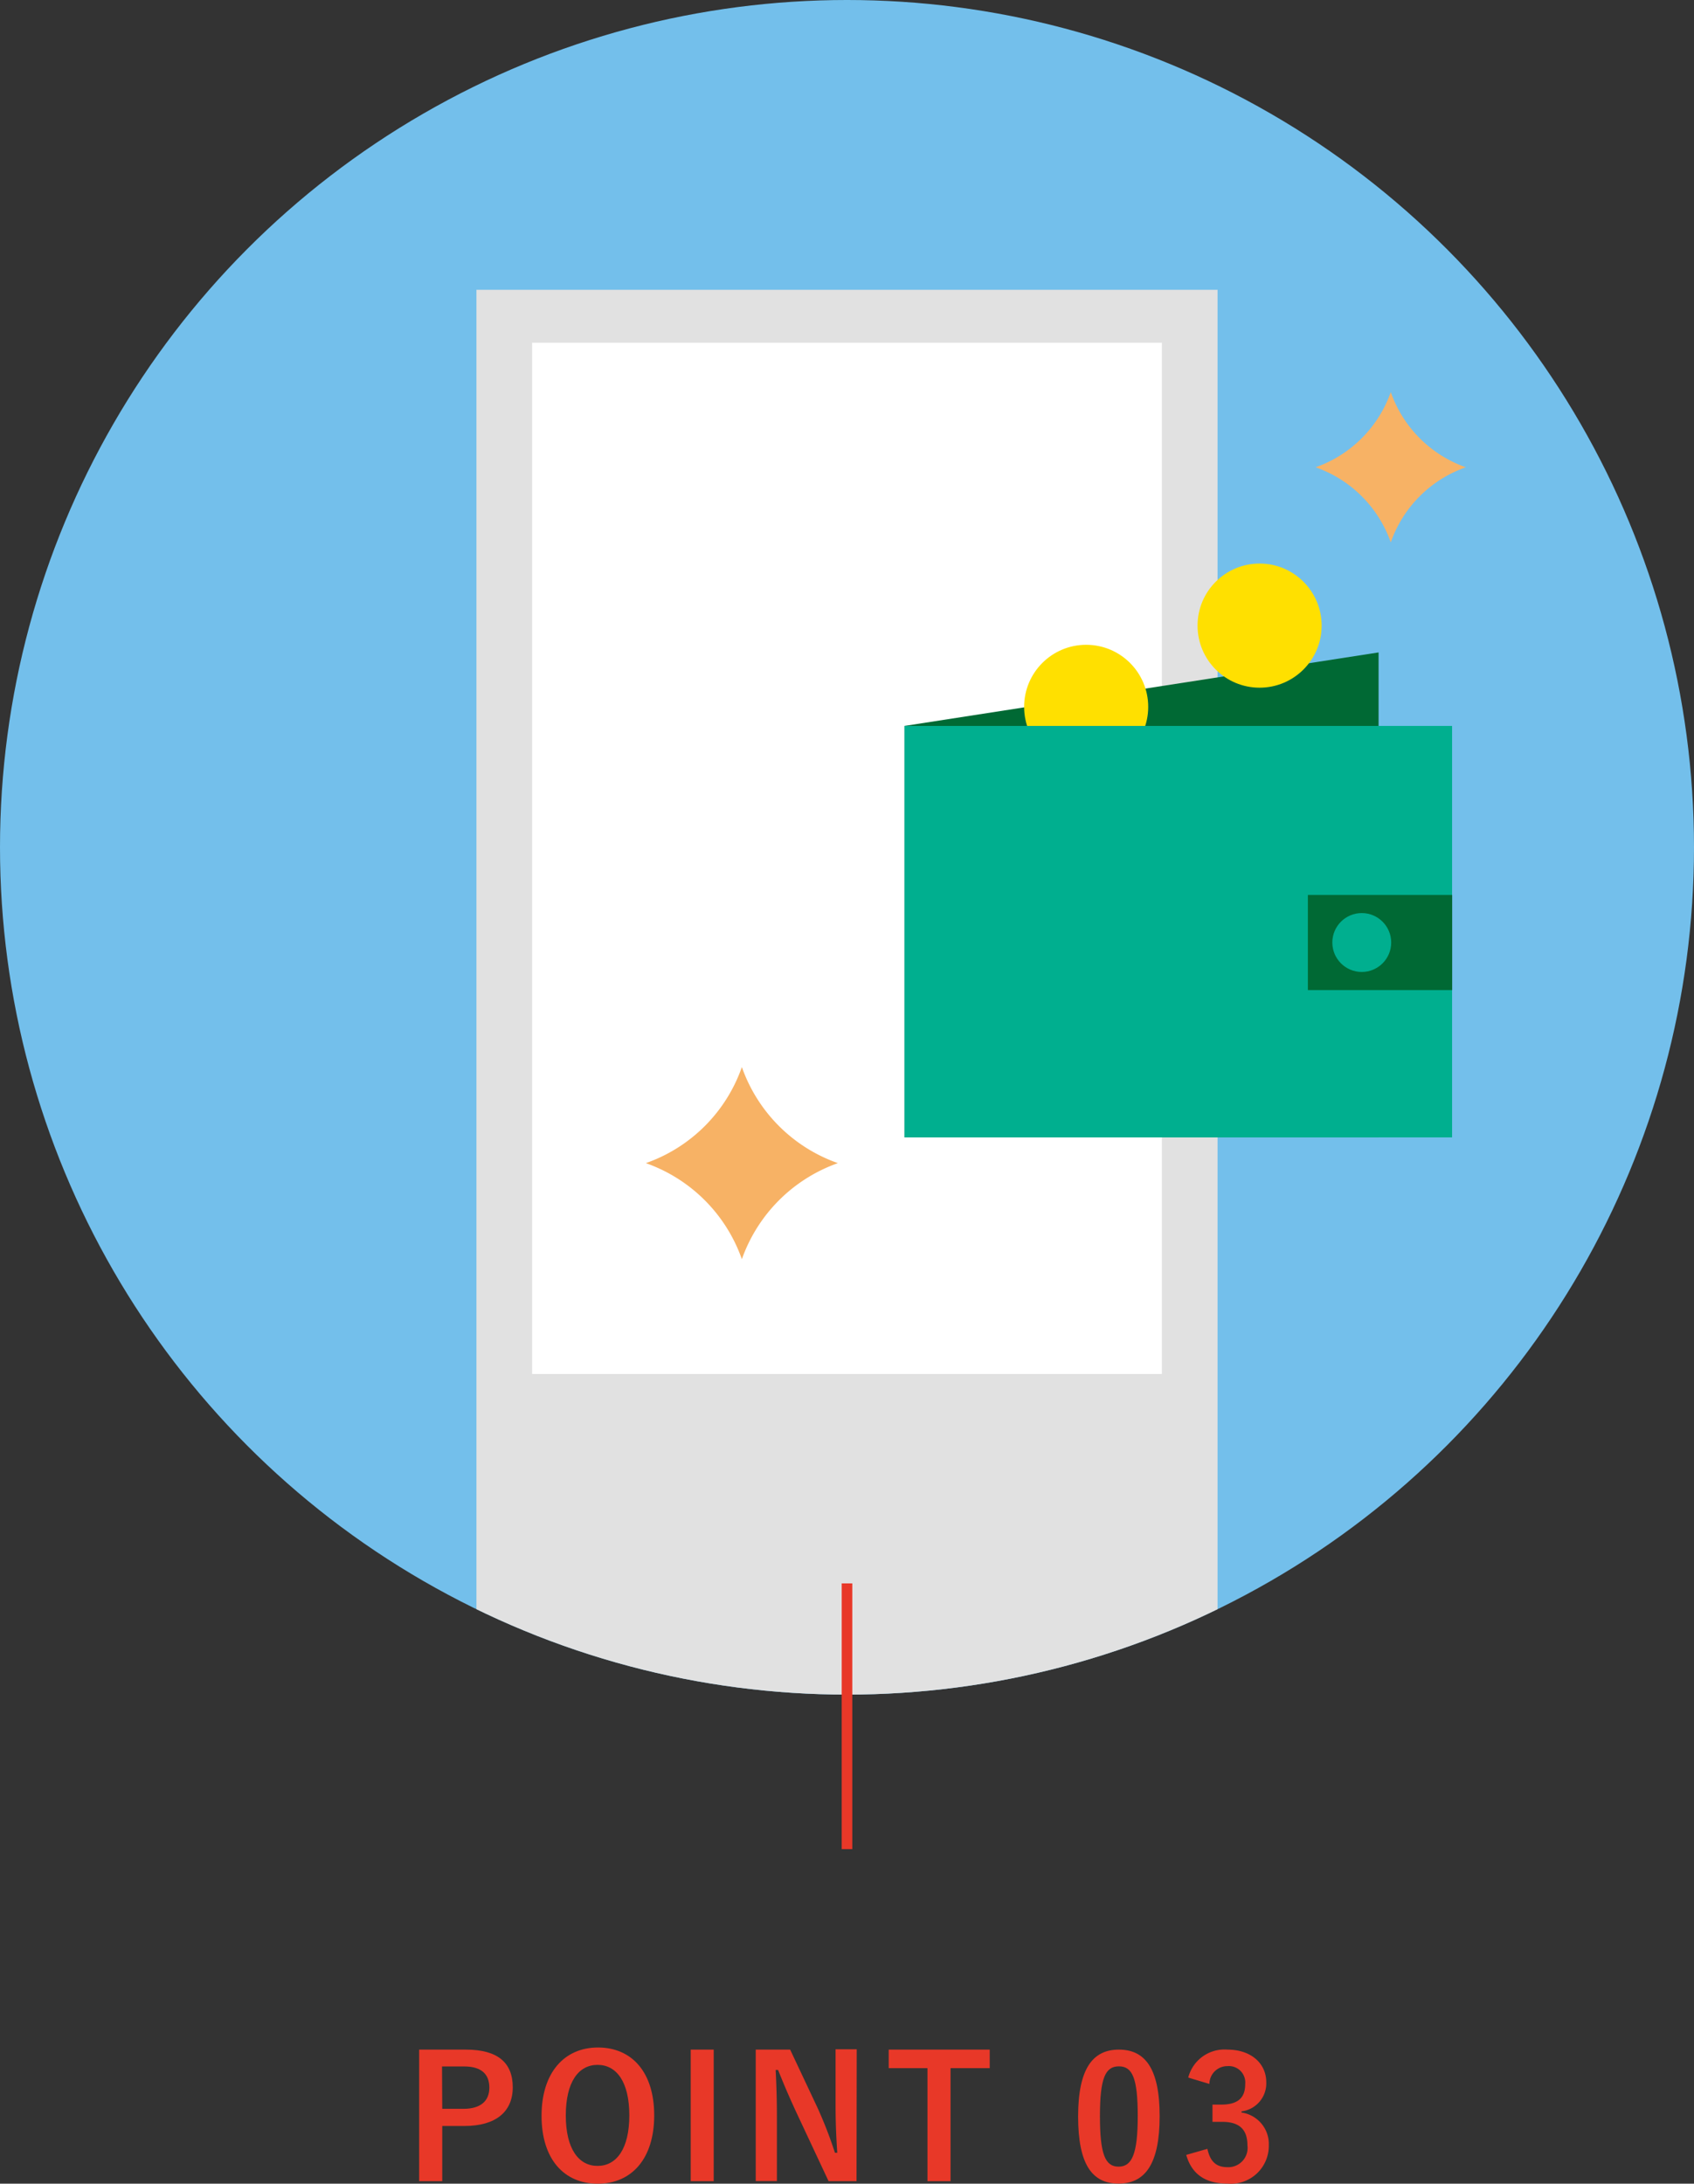 <svg xmlns="http://www.w3.org/2000/svg" xmlns:xlink="http://www.w3.org/1999/xlink" viewBox="0 0 160 206.18">
  <rect x="0" y="0" width="160" height="206.18" fill="#333333" stroke="none"/>
  <defs>
    <style>
      .cls-1,.cls-7{fill:none;}
      .cls-2{fill:#73bfeb;}
      .cls-3{clip-path:url(#clip-path);}
      .cls-4{fill:#e1e1e1;}
      .cls-5{fill:#fff;}
      .cls-6{fill:#e83828;}
      .cls-7{stroke:#e83828;stroke-miterlimit:10;}
      .cls-8{fill:#f7b265;}
      .cls-9{fill:#006934;}
      .cls-10{fill:#ffe000;}
      .cls-11{fill:#00af8f;}
    </style>
    <clipPath id="clip-path">
      <circle class="cls-1" cx="80" cy="80" r="80"/>
    </clipPath>
  </defs>
  <circle class="cls-2" cx="80" cy="80" r="80"/>
  <g class="cls-3"><rect class="cls-4" x="45" y="27.36" width="70" height="147.23"/>
    <rect class="cls-5" x="50.26" y="32.36" width="59.48" height="97.37"/>
  </g>
  <path class="cls-6" d="M44,193.52c3.06,0,4.43,1.27,4.43,3.56s-1.58,3.65-4.56,3.65h-2.1v5.21H39.59V193.52Zm-2.23,5.59h2c1.64,0,2.45-.75,2.45-2s-.73-2-2.37-2H41.75Z"/>
  <path class="cls-6" d="M61.79,199.73c0,4.1-2.14,6.45-5.33,6.45s-5.31-2.32-5.31-6.41,2.16-6.45,5.33-6.45S61.79,195.62,61.79,199.73Zm-8.35,0c0,3.17,1.22,4.77,3,4.77s3-1.6,3-4.77-1.21-4.77-3-4.77S53.44,196.56,53.44,199.75Z"/>
  <path class="cls-6" d="M67.41,205.94H65.24V193.52h2.17Z"/>
  <path class="cls-6" d="M80.9,205.94H78.26l-3-6.4c-.72-1.55-1.21-2.7-1.77-4.1h-.23c.08,1.48.12,2.95.12,4.49v6h-2V193.52h3.25L77.21,199a39.81,39.81,0,0,1,1.65,4.26h.22c-.1-1.52-.16-2.88-.16-4.55v-5.22h2Z"/>
  <path class="cls-6" d="M93.48,195.27h-3.7v10.67H87.6V195.27H83.94v-1.75h9.54Z"/>
  <path class="cls-6" d="M109.53,199.8c0,4.53-1.38,6.37-3.88,6.37s-3.82-1.81-3.82-6.34,1.39-6.31,3.85-6.31S109.53,195.28,109.53,199.8Zm-5.64,0c0,3.61.5,4.77,1.76,4.77s1.81-1.18,1.81-4.77-.5-4.7-1.78-4.7S103.89,196.2,103.89,199.81Z"/>
  <path class="cls-6" d="M112.23,196.16a3.53,3.53,0,0,1,3.7-2.64c2.23,0,3.67,1.3,3.67,3.08a2.66,2.66,0,0,1-2.34,2.75v.11a3,3,0,0,1,2.58,3.08,3.58,3.58,0,0,1-3.91,3.63c-2,0-3.35-.82-3.89-2.71l2-.57c.27,1.23.85,1.73,1.91,1.73a1.82,1.82,0,0,0,1.87-2.07c0-1.39-.66-2.21-2.37-2.21h-.93v-1.63h.85c1.6,0,2.24-.69,2.24-1.92a1.55,1.55,0,0,0-1.68-1.71,1.69,1.69,0,0,0-1.7,1.68Z"/>
  <line class="cls-7" x1="80" y1="149.5" x2="80" y2="174.59"/>
  <path class="cls-8" d="M70.07,118.89a14.88,14.88,0,0,1,9.07-9.07,14.83,14.83,0,0,1-9.07-9.07A14.79,14.79,0,0,1,61,109.82,14.84,14.84,0,0,1,70.07,118.89Z"/>
  <path class="cls-8" d="M131.36,51.21a11.54,11.54,0,0,1,7.09-7.09,11.58,11.58,0,0,1-7.09-7.1,11.62,11.62,0,0,1-7.1,7.1A11.58,11.58,0,0,1,131.36,51.21Z"/>
  <polygon class="cls-9" points="130.21 107.39 85.43 107.39 85.43 68.54 130.21 61.6 130.21 107.39"/>
  <circle class="cls-10" cx="102.59" cy="66.74" r="5.86"/>
  <circle class="cls-10" cx="118.97" cy="59.07" r="5.86"/>
  <rect class="cls-11" x="85.43" y="68.54" width="51.72" height="38.85"/>
  <rect class="cls-9" x="123.53" y="84.5" width="13.63" height="8.98"/>
  <circle class="cls-11" cx="128.62" cy="88.99" r="2.78"/>
</svg>
